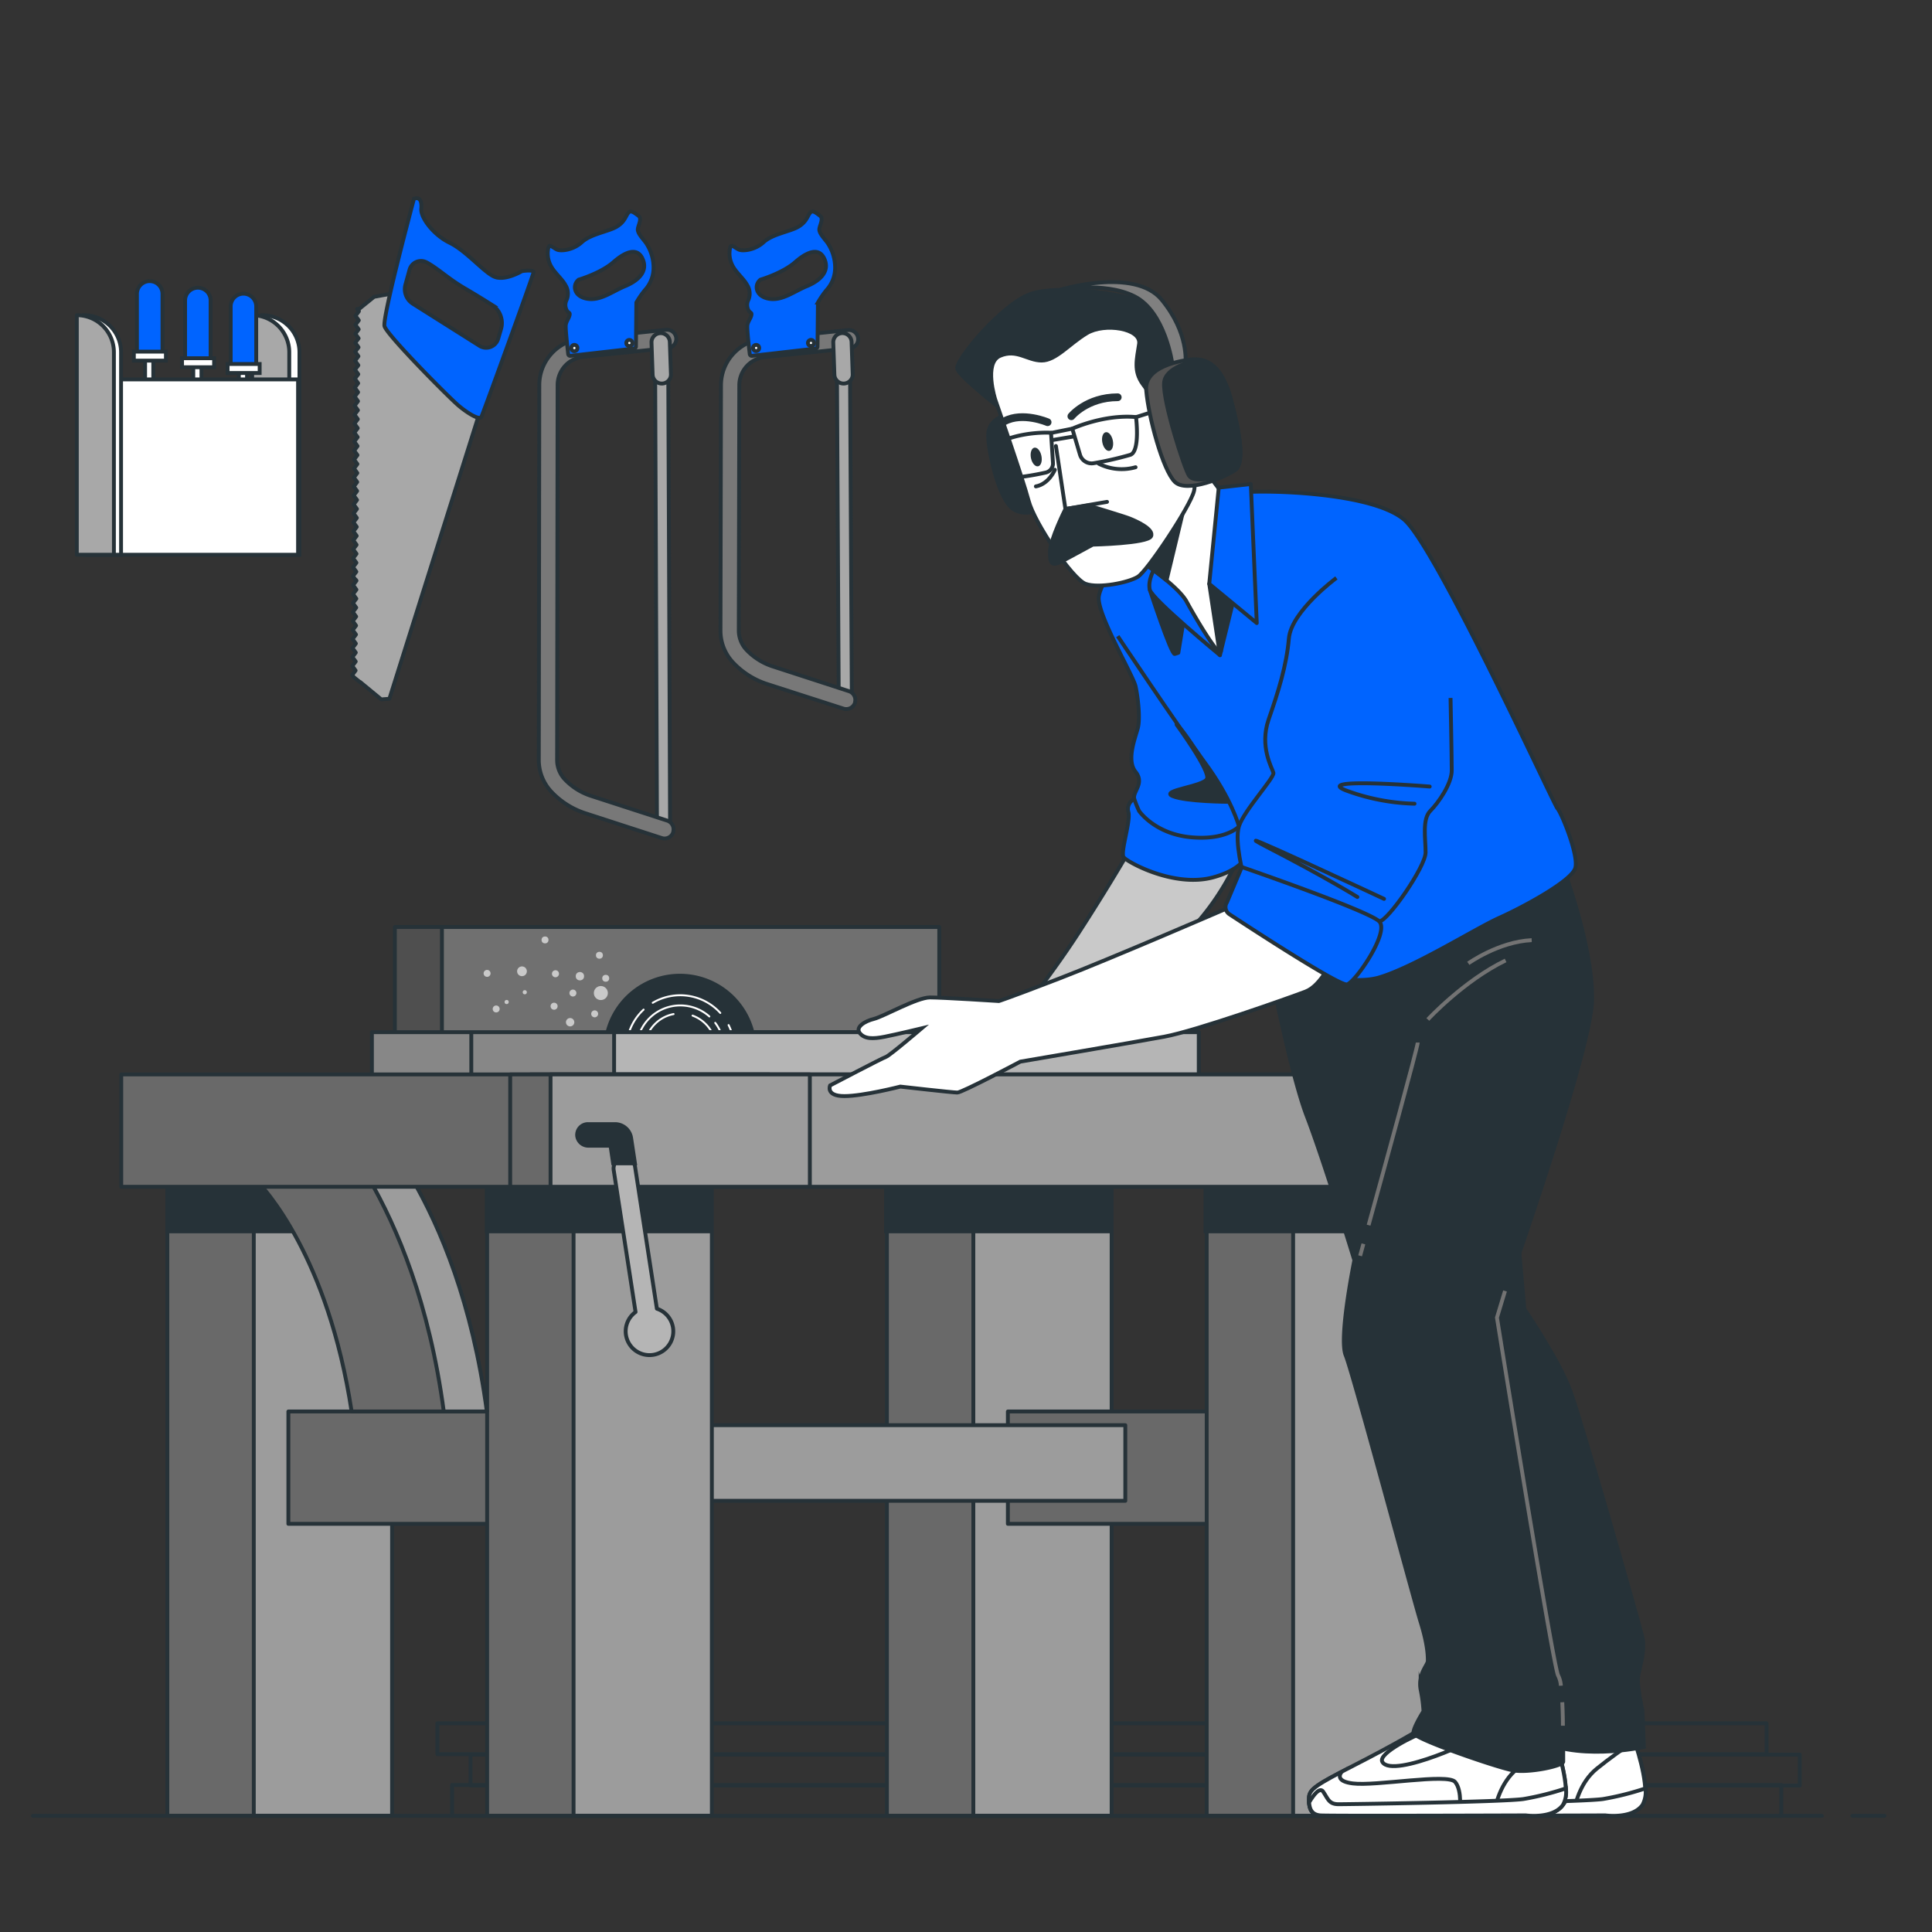 <svg xmlns="http://www.w3.org/2000/svg" viewBox="0 0 500 500"><rect x="0" y="0" width="500" height="500" fill="#333333" stroke="none"/><g id="freepik--Tools--inject-2"><rect x="169.78" y="92.62" width="3.39" height="121.19" transform="translate(-0.61 0.69) rotate(-0.23)" style="fill:#a8a8a8;stroke:#263238;stroke-linecap:round;stroke-linejoin:round"></rect><path d="M174.24,215.23a.65.65,0,0,1,0,.13,2.35,2.35,0,0,1-3,1.52l-19.82-6.43a21,21,0,0,1-8.67-5.49,12,12,0,0,1-3.31-8.32l.13-97a12.07,12.07,0,0,1,10.83-12l22-2.29a2.37,2.37,0,1,1,.49,4.72l-22,2.29a7.33,7.33,0,0,0-6.58,7.29l-.13,97a7.32,7.32,0,0,0,2,5.06,16.22,16.22,0,0,0,6.7,4.24l19.81,6.43A2.37,2.37,0,0,1,174.24,215.23Z" style="fill:#787878;stroke:#263238;stroke-linecap:round;stroke-linejoin:round"></path><path d="M173.54,97.62A2.38,2.38,0,0,1,168.9,97l-.29-8.33a2.37,2.37,0,1,1,4.74-.16l.29,8.33A2.6,2.6,0,0,1,173.54,97.62Z" style="fill:#a8a8a8;stroke:#263238;stroke-linecap:round;stroke-linejoin:round"></path><path d="M162.58,55.11c-.68.88-.91,2.32-3,3.57s-6.67,1.86-9,4-5.44,2.33-6.39,1.93-2-1.58-2.25-.59a6.74,6.74,0,0,0,.47,4.49c.86,1.88,3.1,3.68,3.9,5.24a4.12,4.12,0,0,1,.34,3.85,2.91,2.91,0,0,0,.14,2.9c.45.57.81.37.58,1.21s-.83,1.44-.95,2.46.62,7.39.62,7.39h0a.53.53,0,0,0,.59.53l16.48-1.88a.53.53,0,0,0,.47-.52l.11-11.4a22.61,22.61,0,0,1,2.19-3.19,8.57,8.57,0,0,0,2.26-5.73,11.46,11.46,0,0,0-2-6.56c-1-1.32-2.19-2.53-2.07-3.56s1.16-2.7.15-3.42S163.26,54.24,162.58,55.11Zm3.77,12c1.31,3.05-1,5.46-4.53,6.93s-6.44,3.88-9.9,3.27-3.87-3.58-2.16-4.93c0,0,5.71-1.66,9-4.55S165.05,64,166.35,67.1Z" style="fill:#0064FF;stroke:#263238;stroke-miterlimit:10"></path><path d="M148.85,89.29a.8.8,0,0,1,.56,1,.79.79,0,0,1-1.53-.4A.79.79,0,0,1,148.85,89.29Z" style="fill:#fff;stroke:#263238;stroke-linecap:round;stroke-linejoin:round"></path><path d="M163.08,88a.79.79,0,0,1-.4,1.53.79.79,0,1,1,.4-1.53Z" style="fill:#fff;stroke:#263238;stroke-linecap:round;stroke-linejoin:round"></path><polygon points="220.45 180.31 217.06 180.32 216.58 92.63 219.97 92.62 220.45 180.31" style="fill:#a8a8a8;stroke:#263238;stroke-linecap:round;stroke-linejoin:round"></polygon><path d="M221.28,181.73l0,.13a2.38,2.38,0,0,1-3,1.53L198.44,177a20.93,20.93,0,0,1-8.67-5.49,12,12,0,0,1-3.31-8.32l.13-63.48a12.07,12.07,0,0,1,10.83-12l22.05-2.29a2.37,2.37,0,0,1,.49,4.72l-22.05,2.29a7.33,7.33,0,0,0-6.58,7.29l-.13,63.48a7.31,7.31,0,0,0,2,5,16.22,16.22,0,0,0,6.7,4.24l19.81,6.44A2.37,2.37,0,0,1,221.28,181.73Z" style="fill:#787878;stroke:#263238;stroke-linecap:round;stroke-linejoin:round"></path><path d="M220.58,97.62a2.38,2.38,0,0,1-4.64-.63l-.29-8.33a2.37,2.37,0,1,1,4.74-.16l.29,8.33A2.32,2.32,0,0,1,220.58,97.62Z" style="fill:#a8a8a8;stroke:#263238;stroke-linecap:round;stroke-linejoin:round"></path><path d="M209.62,55.11c-.68.88-.91,2.32-3,3.57s-6.67,1.86-9,4-5.44,2.33-6.38,1.93-2-1.58-2.26-.59a6.69,6.69,0,0,0,.48,4.49c.86,1.88,3.09,3.68,3.89,5.24a4.12,4.12,0,0,1,.34,3.85,2.91,2.91,0,0,0,.14,2.9c.45.57.81.37.59,1.21s-.84,1.44-1,2.46.61,7.39.61,7.39h0a.53.53,0,0,0,.59.53l16.48-1.88a.53.53,0,0,0,.47-.52l.11-11.4a23.68,23.68,0,0,1,2.19-3.19,8.57,8.57,0,0,0,2.26-5.73,11.53,11.53,0,0,0-2-6.56c-1-1.32-2.2-2.53-2.08-3.56s1.16-2.7.15-3.42S210.31,54.24,209.62,55.11Zm3.78,12c1.3,3.05-1,5.46-4.54,6.93s-6.44,3.88-9.89,3.27-3.88-3.58-2.17-4.93c0,0,5.71-1.66,9-4.55S212.09,64,213.4,67.1Z" style="fill:#0064FF;stroke:#263238;stroke-miterlimit:10"></path><path d="M195.89,89.29a.79.79,0,0,1-.4,1.53.79.79,0,0,1,.4-1.53Z" style="fill:#fff;stroke:#263238;stroke-linecap:round;stroke-linejoin:round"></path><path d="M210.12,88a.79.79,0,1,1-1,.56A.79.79,0,0,1,210.12,88Z" style="fill:#fff;stroke:#263238;stroke-linecap:round;stroke-linejoin:round"></path><path d="M77.5,143.57H67.9v-62h0a9.6,9.6,0,0,1,9.6,9.6Z" style="fill:#fff;stroke:#263238;stroke-miterlimit:10"></path><path d="M74.86,143.57h-9.6v-62h0a9.6,9.6,0,0,1,9.6,9.6Z" style="fill:#a8a8a8;stroke:#263238;stroke-linecap:round;stroke-linejoin:round"></path><rect x="37.55" y="88.89" width="2.12" height="18.51" style="fill:#fff;stroke:#263238;stroke-miterlimit:10"></rect><path d="M42.05,91.8H35.44V76.06a3.31,3.31,0,0,1,3.3-3.31h0a3.31,3.31,0,0,1,3.31,3.31Z" style="fill:#0064FF;stroke:#263238;stroke-miterlimit:10"></path><rect x="34.64" y="91" width="8.3" height="2.33" style="fill:#fff;stroke:#263238;stroke-miterlimit:10"></rect><rect x="50.02" y="90.59" width="2.12" height="18.51" style="fill:#fff;stroke:#263238;stroke-miterlimit:10"></rect><path d="M54.51,93.5H47.9V77.76a3.31,3.31,0,0,1,3.31-3.3h0a3.3,3.3,0,0,1,3.3,3.3Z" style="fill:#0064FF;stroke:#263238;stroke-miterlimit:10"></path><rect x="47.11" y="92.71" width="8.3" height="2.33" style="fill:#fff;stroke:#263238;stroke-miterlimit:10"></rect><rect x="61.81" y="92.08" width="2.12" height="18.51" style="fill:#fff;stroke:#263238;stroke-miterlimit:10"></rect><path d="M66.31,95H59.7V79.25A3.3,3.3,0,0,1,63,76h0a3.31,3.31,0,0,1,3.31,3.3Z" style="fill:#0064FF;stroke:#263238;stroke-miterlimit:10"></path><rect x="58.9" y="94.2" width="8.3" height="2.33" style="fill:#fff;stroke:#263238;stroke-miterlimit:10"></rect><rect x="22.6" y="98.19" width="54.54" height="45.38" style="fill:#fff;stroke:#263238;stroke-miterlimit:10"></rect><path d="M31.33,143.57h-9.6v-62h0a9.6,9.6,0,0,1,9.6,9.6Z" style="fill:#fff;stroke:#263238;stroke-miterlimit:10"></path><path d="M29.48,143.57h-9.6v-62h0a9.6,9.6,0,0,1,9.6,9.6Z" style="fill:#a8a8a8;stroke:#263238;stroke-linecap:round;stroke-linejoin:round"></path><polygon points="100.77 180.85 124.98 104.06 101.58 75.94 96.82 76.81 93.02 79.89 93.02 79.96 92.43 79.95 92.88 80.58 92 81.73 92.86 82.9 91.98 84.06 92.83 85.23 91.96 86.38 92.81 87.56 91.94 88.71 92.79 89.88 91.91 91.03 92.76 92.2 91.89 93.36 92.74 94.53 91.87 95.68 92.72 96.85 91.84 98.01 92.69 99.18 91.82 100.33 92.67 101.5 91.8 102.66 92.65 103.83 91.78 104.98 92.63 106.16 91.75 107.31 92.6 108.48 91.73 109.63 92.58 110.81 91.71 111.96 92.56 113.13 91.69 114.28 92.53 115.45 91.66 116.61 92.51 117.78 91.64 118.93 92.49 120.1 91.62 121.25 92.47 122.42 91.59 123.58 92.44 124.75 91.57 125.9 92.42 127.07 91.55 128.22 92.4 129.39 91.53 130.54 92.38 131.71 91.5 132.87 92.35 134.03 91.48 135.19 92.33 136.36 91.46 137.51 92.31 138.68 91.44 139.83 92.28 141 91.41 142.15 92.26 143.32 91.39 144.47 92.24 145.64 91.37 146.79 92.22 147.96 91.34 149.11 92 150.02 92.08 150.02 92.26 150.27 91.39 151.43 92.24 152.6 91.37 153.75 92.22 154.93 91.34 156.08 92.19 157.25 91.32 158.4 92.17 159.57 91.3 160.73 92.15 161.9 91.28 163.05 92.13 164.22 91.25 165.38 92.1 166.55 91.23 167.71 92.08 168.88 91.21 170.03 92.06 171.2 91.19 172.36 92.03 173.53 91.16 174.68 91.58 175.25 93.2 176.56 93.2 176.49 98.67 181 100.77 180.85" style="fill:#a8a8a8;stroke:#263238;stroke-linecap:round;stroke-linejoin:round"></polygon><path d="M138.08,70.49c.11-.82-3-.32-3-.32s-4.51,2.74-7.32,1.37-7.18-6.66-11.4-8.71-7.53-6.54-7.33-8.76-.5-3.13-1.89-2.65c0,0-8.24,30.72-7.63,33s16.76,18.55,19.23,20.61,5.4,3.78,5.85,2.84S138,71.3,138.08,70.49Zm-14,19L106.84,78.61a4.45,4.45,0,0,1-1.9-5L106,69.77a3.07,3.07,0,0,1,4.4-1.87c2.77,1.46,5.68,4.26,9.77,6.65,2.72,1.59,5.22,3.13,7.11,4.33a5.58,5.58,0,0,1,2.38,6.31l-.74,2.5A3.24,3.24,0,0,1,124.12,89.52Z" style="fill:#0064FF;stroke:#263238;stroke-miterlimit:10"></path></g><g id="freepik--Wood--inject-2"><rect x="117" y="461.95" width="344" height="8" style="fill:none;stroke:#263238;stroke-linecap:round;stroke-linejoin:round"></rect><rect x="121.77" y="454.09" width="344" height="8" style="fill:none;stroke:#263238;stroke-linecap:round;stroke-linejoin:round"></rect><rect x="113.19" y="445.99" width="344" height="8" style="fill:none;stroke:#263238;stroke-linecap:round;stroke-linejoin:round"></rect></g><g id="freepik--Table--inject-2"><rect x="229.53" y="302.17" width="35.79" height="167.76" style="fill:#696969;stroke:#263238;stroke-linecap:round;stroke-linejoin:round"></rect><rect x="251.9" y="302.17" width="35.79" height="167.76" style="fill:#9c9c9c;stroke:#263238;stroke-linecap:round;stroke-linejoin:round"></rect><rect x="260.84" y="365.29" width="60.4" height="29.08" style="fill:#696969;stroke:#263238;stroke-linecap:round;stroke-linejoin:round"></rect><rect x="312.29" y="302.17" width="35.79" height="167.76" style="fill:#696969;stroke:#263238;stroke-linecap:round;stroke-linejoin:round"></rect><rect x="334.66" y="302.17" width="35.79" height="167.76" style="fill:#9c9c9c;stroke:#263238;stroke-linecap:round;stroke-linejoin:round"></rect><rect x="161.49" y="368.84" width="129.74" height="19.57" style="fill:#9c9c9c;stroke:#263238;stroke-linecap:round;stroke-linejoin:round"></rect><rect x="43.31" y="302.17" width="35.79" height="167.76" style="fill:#696969;stroke:#263238;stroke-linecap:round;stroke-linejoin:round"></rect><rect x="65.68" y="302.17" width="35.79" height="167.76" style="fill:#9c9c9c;stroke:#263238;stroke-linecap:round;stroke-linejoin:round"></rect><rect x="43.31" y="302.17" width="60.4" height="16.5" style="fill:#263238;stroke:#263238;stroke-miterlimit:10"></rect><rect x="74.63" y="365.29" width="60.4" height="29.08" style="fill:#696969;stroke:#263238;stroke-linecap:round;stroke-linejoin:round"></rect><rect x="126.07" y="302.17" width="35.79" height="167.76" style="fill:#696969;stroke:#263238;stroke-linecap:round;stroke-linejoin:round"></rect><rect x="148.44" y="302.17" width="35.79" height="167.76" style="fill:#9c9c9c;stroke:#263238;stroke-linecap:round;stroke-linejoin:round"></rect><rect x="125.98" y="302.17" width="58.02" height="16.5" style="fill:#263238;stroke:#263238;stroke-miterlimit:10"></rect><rect x="229.31" y="302.17" width="58.02" height="16.5" style="fill:#263238;stroke:#263238;stroke-miterlimit:10"></rect><rect x="311.98" y="302.17" width="58.02" height="16.5" style="fill:#263238;stroke:#263238;stroke-miterlimit:10"></rect><rect x="102.19" y="239.91" width="140.88" height="38.34" style="fill:#4f4f4f;stroke:#263238;stroke-linecap:round;stroke-linejoin:round"></rect><rect x="114.37" y="239.91" width="128.71" height="38.34" style="fill:#707070;stroke:#263238;stroke-linecap:round;stroke-linejoin:round"></rect><path d="M195.3,271.55c0-.05,0-.1,0-.15a19.33,19.33,0,0,0-38.65,0c0,.05,0,.1,0,.15Z" style="fill:#263238;stroke:#263238;stroke-linecap:round;stroke-linejoin:round"></path><path d="M186.41,262.15a14,14,0,0,0-17.48-2.63" style="fill:none;stroke:#fff;stroke-linecap:round;stroke-linejoin:round;stroke-width:0.5px"></path><path d="M166.56,261.29a13.93,13.93,0,0,0-4.33,8.36H189.9a13.92,13.92,0,0,0-1.34-4.36" style="fill:none;stroke:#fff;stroke-linecap:round;stroke-linejoin:round;stroke-width:0.5px"></path><path d="M183.58,263.06a11.32,11.32,0,0,0-18.68,6.59h22.33a11.32,11.32,0,0,0-2.13-4.94" style="fill:none;stroke:#fff;stroke-linecap:round;stroke-linejoin:round;stroke-width:0.5px"></path><path d="M174.32,262.44a9.28,9.28,0,0,0-7.32,7.21h18.13a9.28,9.28,0,0,0-5.89-6.81" style="fill:none;stroke:#fff;stroke-linecap:round;stroke-linejoin:round;stroke-width:0.5px"></path><rect x="96.25" y="267.12" width="213.99" height="11.18" style="fill:#878787;stroke:#263238;stroke-linecap:round;stroke-linejoin:round"></rect><rect x="158.93" y="267.12" width="151.31" height="11.18" style="fill:#b5b5b5;stroke:#263238;stroke-linecap:round;stroke-linejoin:round"></rect><line x1="121.97" y1="277.94" x2="121.97" y2="267.29" style="fill:#fff;stroke:#263238;stroke-miterlimit:10"></line><path d="M102.19,365.29H126c-3.75-27.93-12-47.57-19.44-60.39H77C79.63,307.54,96,325.24,102.19,365.29Z" style="fill:#9c9c9c;stroke:#263238;stroke-linecap:round;stroke-linejoin:round"></path><path d="M91,365.29h23.85c-3.74-27.93-12-47.57-19.44-60.39H65.82C68.48,307.54,84.89,325.24,91,365.29Z" style="fill:#696969;stroke:#263238;stroke-linecap:round;stroke-linejoin:round"></path><rect x="31.38" y="278.06" width="304.21" height="29.08" style="fill:#696969;stroke:#263238;stroke-linecap:round;stroke-linejoin:round"></rect><rect x="137.26" y="278.06" width="236.36" height="29.08" style="fill:#9c9c9c;stroke:#263238;stroke-linecap:round;stroke-linejoin:round"></rect><rect x="132.04" y="278.06" width="67.11" height="29.08" style="fill:#696969;stroke:#263238;stroke-linecap:round;stroke-linejoin:round"></rect><rect x="142.48" y="278.06" width="67.11" height="29.08" style="fill:#9c9c9c;stroke:#263238;stroke-linecap:round;stroke-linejoin:round"></rect><path d="M170,338.69l-5.66-36.82a2.8,2.8,0,0,0-5.53.85l5.67,36.83a6.16,6.16,0,1,0,5.52-.86Z" style="fill:#b5b5b5;stroke:#263238;stroke-linecap:round;stroke-linejoin:round"></path><path d="M158.68,301.07h5.65l-1-6.57a4.22,4.22,0,0,0-4.17-3.58h-7a2.79,2.79,0,0,0-2.78,3.08,2.9,2.9,0,0,0,2.94,2.51H158Z" style="fill:#263238;stroke:#263238;stroke-miterlimit:10"></path><path d="M153.69,257a1.81,1.81,0,1,0,1.8-1.81A1.81,1.81,0,0,0,153.69,257Z" style="fill:#c9c9c9"></path><circle cx="150.08" cy="252.64" r="1.08" style="fill:#c9c9c9"></circle><path d="M142.49,260.4a.91.91,0,1,0,.91-.9A.9.9,0,0,0,142.49,260.4Z" style="fill:#c9c9c9"></path><path d="M147.37,257a.9.9,0,1,0,.9-.9A.9.9,0,0,0,147.37,257Z" style="fill:#c9c9c9"></path><path d="M125.16,251.91a.9.9,0,1,0,.9-.9A.9.9,0,0,0,125.16,251.91Z" style="fill:#c9c9c9"></path><path d="M142.85,251.91a.91.91,0,1,0,1.81,0,.91.91,0,0,0-1.81,0Z" style="fill:#c9c9c9"></path><circle cx="156.76" cy="253.18" r="0.9" style="fill:#c9c9c9"></circle><path d="M127.51,261.12a.9.9,0,1,0,.9-.9A.9.9,0,0,0,127.51,261.12Z" style="fill:#c9c9c9"></path><circle cx="155.13" cy="247.22" r="0.9" style="fill:#c9c9c9"></circle><circle cx="141.05" cy="243.25" r="0.9" style="fill:#c9c9c9"></circle><path d="M153,262.39a.9.9,0,1,0,.9-.91A.9.9,0,0,0,153,262.39Z" style="fill:#c9c9c9"></path><path d="M133.83,251.37a1.26,1.26,0,1,0,1.26-1.26A1.26,1.26,0,0,0,133.83,251.37Z" style="fill:#c9c9c9"></path><circle cx="131.12" cy="259.32" r="0.54" style="fill:#c9c9c9"></circle><path d="M146.47,264.55a1.08,1.08,0,1,0,1.08-1.08A1.08,1.08,0,0,0,146.47,264.55Z" style="fill:#c9c9c9"></path><circle cx="135.81" cy="256.79" r="0.54" style="fill:#c9c9c9"></circle></g><g id="freepik--Floor--inject-2"><line x1="479.4" y1="469.93" x2="487.71" y2="469.93" style="fill:none;stroke:#263238;stroke-linecap:round;stroke-linejoin:round"></line><line x1="8.51" y1="469.93" x2="471.5" y2="469.93" style="fill:none;stroke:#263238;stroke-linecap:round;stroke-linejoin:round"></line></g><g id="freepik--Character--inject-2"><path d="M388.31,448.68c-.58,0-11.34,5-10,7.3s8.07.58,13.83-1.54,6.92-3.07,6.92-3.07Z" style="fill:#fff;stroke:#263238;stroke-miterlimit:10"></path><path d="M387.73,447.72s-6,3.65-16.91,9.22-11.53,6.34-11.53,8.84.77,3.84,2.89,4,53.22,0,53.22,0,6.92,1,9.61-2.69-2.31-17.49-2.31-17.49Z" style="fill:#fff;stroke:#263238;stroke-miterlimit:10"></path><path d="M397.15,461.17c-1.93-2.31-20.56,1.15-26.52.38-4-.51-3.58-2.06-2.87-3-8,4.16-8.47,5-8.47,7.26,0,2.5.77,3.84,2.89,4,1.3.11,21.14.09,36.21.05,0-.57-.09-1-.09-1S399.07,463.47,397.15,461.17Z" style="fill:#fff;stroke:#263238;stroke-miterlimit:10"></path><path d="M415.4,469.82s6.92,1,9.61-2.69c2.26-3.08-.92-13.37-2-16.55-3,2-6.65,4.63-9.74,7.13-4.37,3.52-5.73,9.29-6.16,12.13Z" style="fill:#fff;stroke:#263238;stroke-miterlimit:10"></path><path d="M367,466.93c-2.5,0-2.69-1.34-4-3.26-.91-1.31-2.61,1.1-3.62,2.79.14,2.06.94,3.18,2.86,3.36,2.11.19,53.22,0,53.22,0s6.92,1,9.61-2.69a7.07,7.07,0,0,0,.77-4.3,74.33,74.33,0,0,1-11,2.76C409.25,466.36,369.48,466.93,367,466.93Z" style="fill:#fff;stroke:#263238;stroke-miterlimit:10"></path><path d="M367.18,447.72s-6,3.65-16.91,9.22-11.53,6.34-11.53,8.84.77,3.84,2.88,4,53.22,0,53.22,0,6.92,1,9.61-2.69-2.3-17.49-2.3-17.49Z" style="fill:#fff;stroke:#263238;stroke-miterlimit:10"></path><path d="M376.59,461.17c-1.92-2.31-20.56,1.15-26.51.38-4-.51-3.58-2.06-2.88-3-8,4.16-8.46,5-8.46,7.26,0,2.5.77,3.84,2.88,4,1.3.11,21.14.09,36.22.05,0-.57-.1-1-.1-1S378.51,463.47,376.59,461.17Z" style="fill:#fff;stroke:#263238;stroke-miterlimit:10"></path><path d="M394.84,469.82s6.92,1,9.61-2.69c2.27-3.08-.92-13.37-2-16.55-3,2-6.64,4.63-9.74,7.13-4.36,3.52-5.73,9.29-6.15,12.13Z" style="fill:#fff;stroke:#263238;stroke-miterlimit:10"></path><path d="M346.42,466.93c-2.49,0-2.69-1.34-4-3.26-.91-1.31-2.62,1.1-3.62,2.79.13,2.06.94,3.18,2.85,3.36,2.11.19,53.22,0,53.22,0s6.92,1,9.61-2.69a6.93,6.93,0,0,0,.77-4.3,74.18,74.18,0,0,1-11,2.76C388.7,466.36,348.92,466.93,346.42,466.93Z" style="fill:#fff;stroke:#263238;stroke-miterlimit:10"></path><path d="M367.75,448.68c-.57,0-11.33,5-10,7.3s8.07.58,13.84-1.54,6.91-3.07,6.91-3.07Z" style="fill:#fff;stroke:#263238;stroke-miterlimit:10"></path><path d="M392.63,317.53l1.87,21.25s8.94,13.05,11.93,21.25,17.89,60.39,18.64,63.75-.75,7.83-1.12,10.07,1.12,8.94,1.12,8.94l.37,9.32s-18.27,4.1-28.71-2.61-15.28-45.11-18.26-73.07-8.21-30.19-.75-43.24S392.63,317.53,392.63,317.53Z" style="fill:#263238;stroke:#263238;stroke-miterlimit:10"></path><path d="M327.76,246s6,31.32,10.44,42.87,12.31,37.28,12.31,37.28-4.11,20.14-2.24,24.61,17.52,63,19.39,69,1.86,8.95,1.86,10.06-2.61,3.36-1.86,7.46a37.66,37.66,0,0,1,.74,5.59s-2.61,4.1-2.61,5.6,21.62,8.94,25.72,9.69,13.05-1.12,13.05-2.24V438.32c0-4.1-2.61-13.05-4.47-20.5s-6.34-42.51-8.2-53.32S387.41,341,387.41,341s24.24-67.86,24.61-82-7.83-35.42-7.83-35.42-49.58,20.51-58.53,20.51S326.27,243,326.27,243Z" style="fill:#263238;stroke:#263238;stroke-miterlimit:10"></path><path d="M354.19,317.07c4.14-15,12.72-46.13,12.72-47.26" style="fill:none;stroke:#737373;stroke-miterlimit:10"></path><path d="M404.32,440.54c.16,3.11.16,6.08.16,6.08" style="fill:none;stroke:#737373;stroke-miterlimit:10"></path><path d="M389.5,334.1,387.41,341s14.64,91,15.85,92.65a6.81,6.81,0,0,1,.69,2.61" style="fill:none;stroke:#737373;stroke-miterlimit:10"></path><path d="M352,325s.31-1.14.85-3.09" style="fill:none;stroke:#737373;stroke-miterlimit:10"></path><path d="M369.52,263.84s9.32-10.06,20.13-15.28" style="fill:none;stroke:#737373;stroke-miterlimit:10"></path><path d="M380,249.31s7.83-5.6,16.4-6" style="fill:none;stroke:#737373;stroke-miterlimit:10"></path><path d="M292,220.62s-5.53,9.53-12.92,20.91-15.68,21.54-15.68,21.54l22.14-2.77s18.15-13.84,25.84-23.38a66.48,66.48,0,0,0,10.77-19.07Z" style="fill:#c9c9c9;stroke:#263238;stroke-miterlimit:10"></path><path d="M293.57,206.78a2.84,2.84,0,0,0-1.54,3.38c.62,2.46-2.15,10.46-1.23,11.69s13.12,8,23.27,5.18,9.65-8.56,9.95-10.1-2.46-11.38-2.46-11.38Z" style="fill:#0064FF;stroke:#263238;stroke-miterlimit:10"></path><path d="M297.88,133s-13.54,16.91-13.54,21.83,8.92,20,9.54,22.77,1.23,8.3.61,10.76-3.07,8.31-.61,11.38-.92,5.23-.31,7.08a27.07,27.07,0,0,0,1.23,3.07s4,5.85,13.23,6.77,12.61-2.77,12.61-2.77,3.08,27.38,4.92,31.38,22.15,10.45,31.38,7.69S381.85,240.3,388,237.54s18.76-9.54,19.69-12.92-3.69-14.46-4.62-15.38-31.37-67.67-39.68-74.75-35.37-7.69-41.83-7.07S301.26,131.11,297.88,133Z" style="fill:#0064FF;stroke:#263238;stroke-miterlimit:10"></path><path d="M304.51,187.53s8.84,12.09,7.86,14.06-12.32,3-8.87,4.44,14.29,1.48,14.29,1.48-10.32-17.52-13.28-20" style="fill:#263238;stroke:#263238;stroke-linecap:round;stroke-linejoin:round"></path><path d="M320.64,213.85s-1.85-7.07-8.92-16.61-22.45-32.6-22.45-32.6" style="fill:none;stroke:#263238;stroke-miterlimit:10"></path><path d="M260.35,107.43s-4.61.92-4.61,5.22,2.77,16.61,6.46,19.08,8.3-.62,8.3-.62l-8-24.61Z" style="fill:#263238;stroke:#263238;stroke-linecap:round;stroke-linejoin:round"></path><path d="M297.57,152.64s5.54,16.92,6.46,16.61l.92-.31,2.16-13.22Z" style="fill:#263238;stroke:#263238;stroke-linecap:round;stroke-linejoin:round"></path><path d="M298.8,147.1s-1.84,3.08-1.23,5.54,18.15,16.92,18.15,16.92l-8.31-24.92S300.65,143.11,298.8,147.1Z" style="fill:#0064FF;stroke:#263238;stroke-linecap:round;stroke-linejoin:round"></path><path d="M295.72,145.57s9.23,6.15,11.39,10.15S316,171.1,316,168.33s2.46-31.68,3.38-34.14S311.1,121,311.1,121s-4.61,2.46-8.61,9.23A88.46,88.46,0,0,0,295.72,145.57Z" style="fill:#fff;stroke:#263238;stroke-linecap:round;stroke-linejoin:round"></path><path d="M295.72,145.57s3.14,2.09,6.18,4.62L307.23,128l-4.77,2.2A89.2,89.2,0,0,0,295.72,145.57Z" style="fill:#263238;stroke:#263238;stroke-linecap:round;stroke-linejoin:round"></path><path d="M259.12,105.89s-10.76-8.31-11.38-10.46,11.69-16.92,19.07-19.38,23.69,0,28,1.85,6.77,3.07,8.31,9.22,1.84,8.62,1.53,10.46.62,15.38.62,15.38-11.07-13.22-18.15-17.22S273,97,266.81,99.12,259.12,105.89,259.12,105.89Z" style="fill:#263238;stroke:#263238;stroke-linecap:round;stroke-linejoin:round"></path><path d="M257.58,103.43s7.08,20.3,8.62,26.14,11.38,20.3,14.76,21.53,11.07-.3,13.53-1.84S308,131.11,309,127.11s-2.77-12.3-3.69-14.15-7.07-10.15-9.54-13.53S294.19,93,294.8,89s-8.92-5.54-13.53-2.77-8,7.08-11.69,7.08-6.46-3.08-10.77-1.23S257.58,103.43,257.58,103.43Z" style="fill:#fff;stroke:#263238;stroke-linecap:round;stroke-linejoin:round"></path><polyline points="273.27 115.42 275.73 131.72 286.5 129.88" style="fill:none;stroke:#263238;stroke-linecap:round;stroke-linejoin:round"></polyline><path d="M275.73,131.73s-4,8-4,11.07.31,4,3.69,2.15l7.39-4s14.15-.3,15.07-2.15-4-4-5.54-4.61-10.76-3.39-10.76-3.39Z" style="fill:#263238;stroke:#263238;stroke-linecap:round;stroke-linejoin:round"></path><path d="M277.27,107.73s4-4.92,12-4.92" style="fill:none;stroke:#263238;stroke-linecap:round;stroke-linejoin:round;stroke-width:2px"></path><path d="M271.12,109.27S264.66,106.5,260,109" style="fill:none;stroke:#263238;stroke-linecap:round;stroke-linejoin:round;stroke-width:2px"></path><path d="M257.28,115.12s1.84,8.61,4.3,8.61a73.33,73.33,0,0,0,9-1.42,2.42,2.42,0,0,0,1.93-2.51L272,112S264,111.42,257.28,115.12Z" style="fill:none;stroke:#263238;stroke-linecap:round;stroke-linejoin:round"></path><path d="M294,107.94s1.13,8.78-1.44,9.76a85.49,85.49,0,0,1-9.47,2.17,3.14,3.14,0,0,1-3.58-2.17l-2-6.76S285.63,107.18,294,107.94Z" style="fill:none;stroke:#263238;stroke-linecap:round;stroke-linejoin:round"></path><line x1="272.04" y1="112.04" x2="277.49" y2="110.94" style="fill:none;stroke:#263238;stroke-linecap:round;stroke-linejoin:round"></line><line x1="272.35" y1="113.89" x2="277.88" y2="112.96" style="fill:none;stroke:#263238;stroke-linecap:round;stroke-linejoin:round"></line><line x1="294.02" y1="107.94" x2="302.49" y2="105.27" style="fill:none;stroke:#263238;stroke-linecap:round;stroke-linejoin:round"></line><path d="M269.52,118c.27,1.33-.11,2.53-.86,2.68s-1.58-.8-1.85-2.13.12-2.54.87-2.69S269.25,116.63,269.52,118Z" style="fill:#263238"></path><path d="M288,114c.27,1.33-.12,2.53-.87,2.68s-1.57-.8-1.84-2.13.11-2.54.86-2.69S287.71,112.63,288,114Z" style="fill:#263238"></path><path d="M284.34,120a13.21,13.21,0,0,0,9.54.92" style="fill:none;stroke:#263238;stroke-linecap:round;stroke-linejoin:round"></path><path d="M273,121.57s-1.53,3.7-4.92,4.31" style="fill:none;stroke:#263238;stroke-linecap:round;stroke-linejoin:round"></path><path d="M303.41,94.2s-1.84-13.53-9.84-17.53-19.68-1.54-19.68-1.54,19.68-6.15,26.76,2.46,6.15,16.3,6.15,16.3Z" style="fill:gray;stroke:#263238;stroke-linecap:round;stroke-linejoin:round"></path><path d="M308.64,93s-12.61.92-12,8,4.3,20.6,7.38,23.68,13.23-1.23,15.69-3.08,1.12-9.82-1.23-18.45C316.64,96.35,313.57,92.66,308.64,93Z" style="fill:#525252;stroke:#263238;stroke-linecap:round;stroke-linejoin:round"></path><path d="M318.49,103.12c-1.58-5.8-4.07-9.33-7.84-10-2.31.4-9.13,1.94-9.39,6-.31,4.92,5.23,22.15,6.46,24s6.46.93,12-1.54C322.18,119.73,320.84,111.75,318.49,103.12Z" style="fill:#263238;stroke:#263238;stroke-linecap:round;stroke-linejoin:round"></path><polygon points="312.95 151.1 315.72 169.56 320.64 149.56 312.95 151.1" style="fill:#263238;stroke:#263238;stroke-linecap:round;stroke-linejoin:round"></polygon><polygon points="312.95 151.1 325.25 161.25 323.71 125.27 315.41 126.19 312.95 151.1" style="fill:#0064FF;stroke:#263238;stroke-linecap:round;stroke-linejoin:round"></polygon><path d="M317.56,235.08S287.73,248,274.19,253.22s-15.68,5.85-15.68,5.85-14.46-.93-17.84-.93-12,4.93-14.46,5.54-4.92,2.15-3.69,3.69,3.38,1.54,6.46.93,9.53-2.16,9.53-2.16-8.3,7.08-9.22,7.38-14.46,7.39-14.46,7.39-1.23,2.76,3.69,2.76S233,281.21,233,281.21s13.53,1.54,14.76,1.54,16.3-8,16.3-8,28.92-4.92,37.22-6.45,32.61-10.16,36.6-11.69,6.77-8,7.69-9.23S317.56,235.08,317.56,235.08Z" style="fill:#fff;stroke:#263238;stroke-miterlimit:10"></path><path d="M345.86,149.57s-11.69,8.61-12.3,15.68-2.77,13.84-5.23,20.92.92,12.61,1.23,13.84-7.69,9.84-8.92,13.84,1.23,12.92,1.23,12.92,32.91,11.69,35.07,11.69,12-14.15,12-17.84-.92-8.61,1.23-10.77,5.54-7.07,5.54-10.45-.31-18.77-.31-18.77" style="fill:#0064FF;stroke:#263238;stroke-miterlimit:10"></path><path d="M321.38,224.39l-3.85,9.14a2.22,2.22,0,0,0,.64,3.07c6.58,4.32,28.63,18.68,30.46,18.16,2.15-.61,11.07-13.53,8.31-16.3S321.38,224.39,321.38,224.39Z" style="fill:#0064FF;stroke:#263238;stroke-miterlimit:10"></path><path d="M370,203.56s-30.54-2.46-21.67,1A54.93,54.93,0,0,0,366.07,208" style="fill:none;stroke:#263238;stroke-linecap:round;stroke-linejoin:round"></path><path d="M358.19,232.63s-45.33-21.18-30.06-13.3,23.16,12.81,23.16,12.81" style="fill:none;stroke:#263238;stroke-linecap:round;stroke-linejoin:round"></path></g></svg>